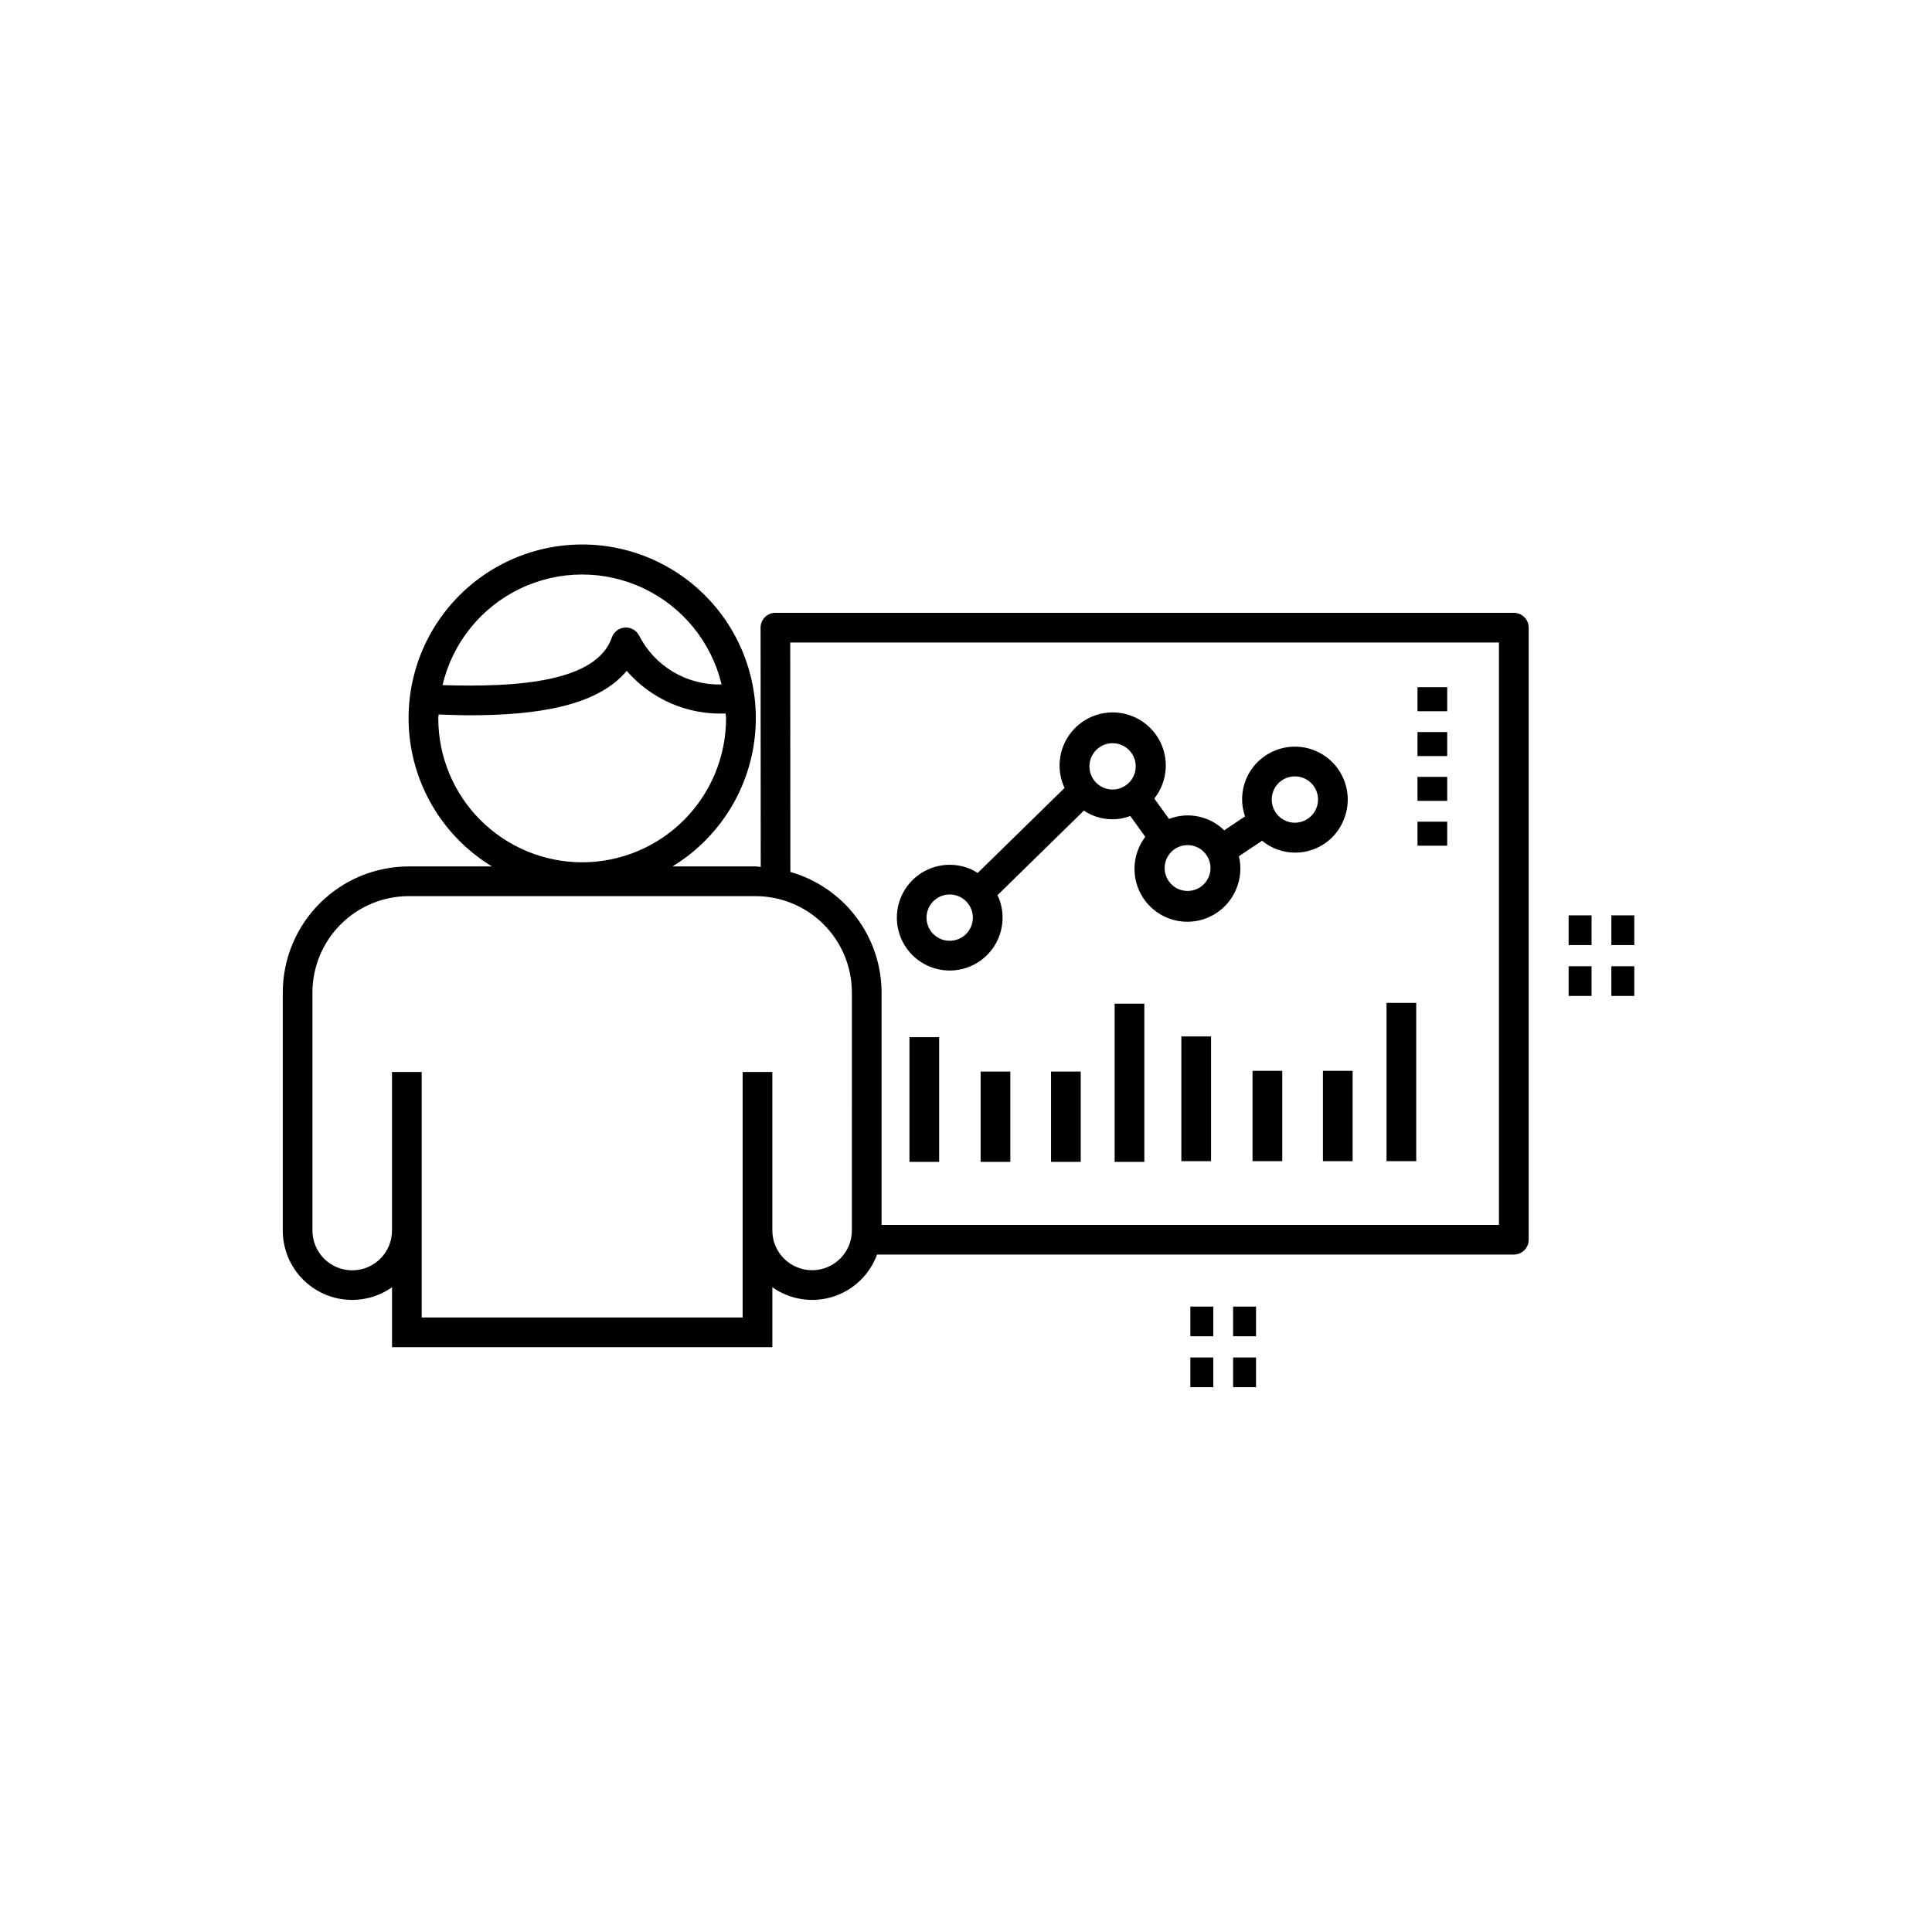 <?xml version="1.0" encoding="UTF-8"?>
<!-- Uploaded to: SVG Repo, www.svgrepo.com, Generator: SVG Repo Mixer Tools -->
<svg fill="#000000" width="800px" height="800px" version="1.1" viewBox="144 144 512 512" xmlns="http://www.w3.org/2000/svg">
 <path d="m457.07 418.66h7.871v33.062h-7.871zm18.863 33.062h7.871v-23.938h-7.871zm18.656 0h7.871v-23.938h-7.871zm24.727-41.941h-7.871v41.941h7.871zm8.207-48.027h-7.871v6.367h7.871zm0-11.879h-7.871v6.367h7.871zm0-11.879h-7.871v6.371h7.871zm0-11.883h-7.871v6.371h7.871zm-142.51 125.8h7.871v-33.059h-7.871zm18.863 0h7.871v-23.938h-7.871zm18.656 0h7.871v-23.938h-7.871zm16.855 0h7.871v-41.934h-7.871zm-56.676-59.438c-2.141-5.246-0.91-11.266 3.121-15.25 4.027-3.984 10.059-5.148 15.281-2.953 0.691 0.305 1.355 0.664 1.988 1.074l23.012-22.527c-2.156-4.625-1.637-10.055 1.352-14.191s7.981-6.332 13.051-5.734c5.066 0.598 9.418 3.887 11.363 8.605 1.949 4.715 1.191 10.117-1.977 14.117l3.891 5.41c5.047-1.957 10.77-0.777 14.629 3.019l5.519-3.68c-1.125-3.227-1.02-6.758 0.301-9.91 2.996-7.133 11.211-10.48 18.344-7.484 7.129 3 10.48 11.215 7.481 18.348v0.004c-1.652 4.078-5.144 7.125-9.41 8.207-4.266 1.082-8.789 0.074-12.188-2.723l-6.152 4.102c0.699 2.875 0.461 5.898-0.68 8.629v0.004c-1.52 3.738-4.582 6.644-8.398 7.965-3.816 1.32-8.016 0.926-11.523-1.074s-5.981-5.418-6.785-9.375c-0.805-3.957 0.137-8.07 2.586-11.281l-3.977-5.527-0.004-0.004c-4.086 1.543-8.672 1.008-12.297-1.426l-22.922 22.441c0.102 0.219 0.242 0.41 0.336 0.637 2.918 7.164-0.52 15.34-7.684 18.262-7.164 2.918-15.34-0.52-18.258-7.684zm102.06-30.93c2.289 0.965 4.93 0.453 6.695-1.293 1.766-1.742 2.309-4.383 1.371-6.68-0.938-2.301-3.168-3.809-5.648-3.824-2.484-0.012-4.731 1.469-5.695 3.758-1.312 3.125 0.156 6.723 3.277 8.039zm-28.363 6.875c-2.891 1.191-4.406 4.379-3.504 7.371 0.902 2.992 3.926 4.812 6.992 4.207 3.066-0.605 5.172-3.438 4.871-6.547-0.305-3.113-2.918-5.484-6.043-5.488-0.793 0-1.582 0.156-2.316 0.457zm-19.938-15.672c1.496 0.645 3.191 0.652 4.691 0.023 2.711-1.105 4.262-3.973 3.703-6.844-0.555-2.875-3.062-4.953-5.992-4.969-2.926-0.016-5.453 2.043-6.039 4.91-0.586 2.867 0.938 5.746 3.637 6.879zm-43.172 40.09c2.289 0.961 4.93 0.453 6.695-1.293 1.762-1.746 2.301-4.383 1.363-6.68s-3.164-3.805-5.644-3.816c-2.484-0.016-4.727 1.465-5.691 3.754-0.637 1.5-0.648 3.191-0.031 4.699 0.617 1.508 1.809 2.711 3.309 3.336zm155.82-82.5v162.2c0 1.043-0.414 2.043-1.152 2.781-0.738 0.738-1.738 1.152-2.785 1.152h-168.76c-1.953 5.352-6.289 9.488-11.727 11.188-5.441 1.695-11.359 0.762-16.012-2.527v15.887h-100.79v-15.887c-3.691 2.602-8.207 3.754-12.691 3.234-4.484-0.516-8.621-2.668-11.621-6.043-3-3.371-4.652-7.731-4.641-12.246v-63.082c0.012-8.852 3.531-17.336 9.793-23.594 6.258-6.262 14.746-9.781 23.598-9.789h22.039c-11.512-7.008-19.375-18.707-21.512-32.016-2.133-13.305 1.672-26.879 10.414-37.133 8.742-10.258 21.539-16.168 35.016-16.168 13.477 0 26.273 5.91 35.016 16.168 8.742 10.254 12.547 23.828 10.414 37.133-2.137 13.309-10 25.008-21.512 32.016h22.043c0.461 0 0.891 0.117 1.352 0.137l-0.039-63.406h-0.004c0-1.047 0.414-2.047 1.152-2.785 0.738-0.738 1.738-1.156 2.785-1.156h195.69c1.047 0 2.047 0.414 2.785 1.152 0.738 0.738 1.152 1.738 1.152 2.785zm-287.84 15.223c19.613 0.617 40.766-0.75 44.867-12.617 0.516-1.488 1.871-2.523 3.441-2.637 1.57-0.113 3.055 0.723 3.777 2.121 2.047 4.008 5.188 7.352 9.055 9.645 3.871 2.293 8.312 3.441 12.809 3.312-2.684-11.172-10.273-20.531-20.648-25.457-10.375-4.93-22.426-4.902-32.777 0.078-10.352 4.977-17.895 14.371-20.523 25.555zm37 46.961c10.109-0.012 19.805-4.031 26.953-11.18 7.148-7.152 11.172-16.844 11.184-26.953 0-0.449-0.117-0.863-0.133-1.309-10 0.43-19.652-3.734-26.203-11.301-7.832 9.477-24.207 11.777-41.66 11.777-2.707 0-5.441-0.117-8.172-0.211-0.008 0.355-0.105 0.684-0.105 1.039l0.004 0.004c0.012 10.109 4.031 19.801 11.18 26.949 7.148 7.148 16.844 11.172 26.953 11.184zm71.48 34.48-0.004-0.004c-0.008-6.762-2.699-13.25-7.481-18.031-4.785-4.785-11.27-7.473-18.035-7.481h-91.918c-6.766 0.008-13.25 2.695-18.035 7.481-4.785 4.781-7.477 11.27-7.484 18.031v63.082c-0.008 2.801 1.102 5.488 3.078 7.473 1.977 1.98 4.664 3.094 7.465 3.094 2.797 0 5.484-1.113 7.461-3.094 1.977-1.984 3.086-4.672 3.078-7.473v-41.996h7.871v65.066h85.051v-65.066h7.871v41.996c0 5.82 4.719 10.539 10.539 10.539 5.82 0 10.539-4.719 10.539-10.539zm171.48-92.727h-187.82l0.035 60.793 0.004 0.004c6.941 1.984 13.055 6.172 17.414 11.93 4.356 5.758 6.727 12.777 6.754 19.996v61.605h163.61zm29.789 93.664h6.074v-7.871h-6.078zm-11.328 0h6.078v-7.871h-6.078zm11.328-21.359v7.871h6.074v-7.871zm-11.328 7.871h6.078v-7.871h-6.078zm-88.914 117.17h6.078v-7.871h-6.078zm-11.328 0h6.078v-7.871h-6.078zm11.328-13.488h6.078v-7.871h-6.078zm-11.328 0h6.078v-7.871h-6.078z"/>
</svg>